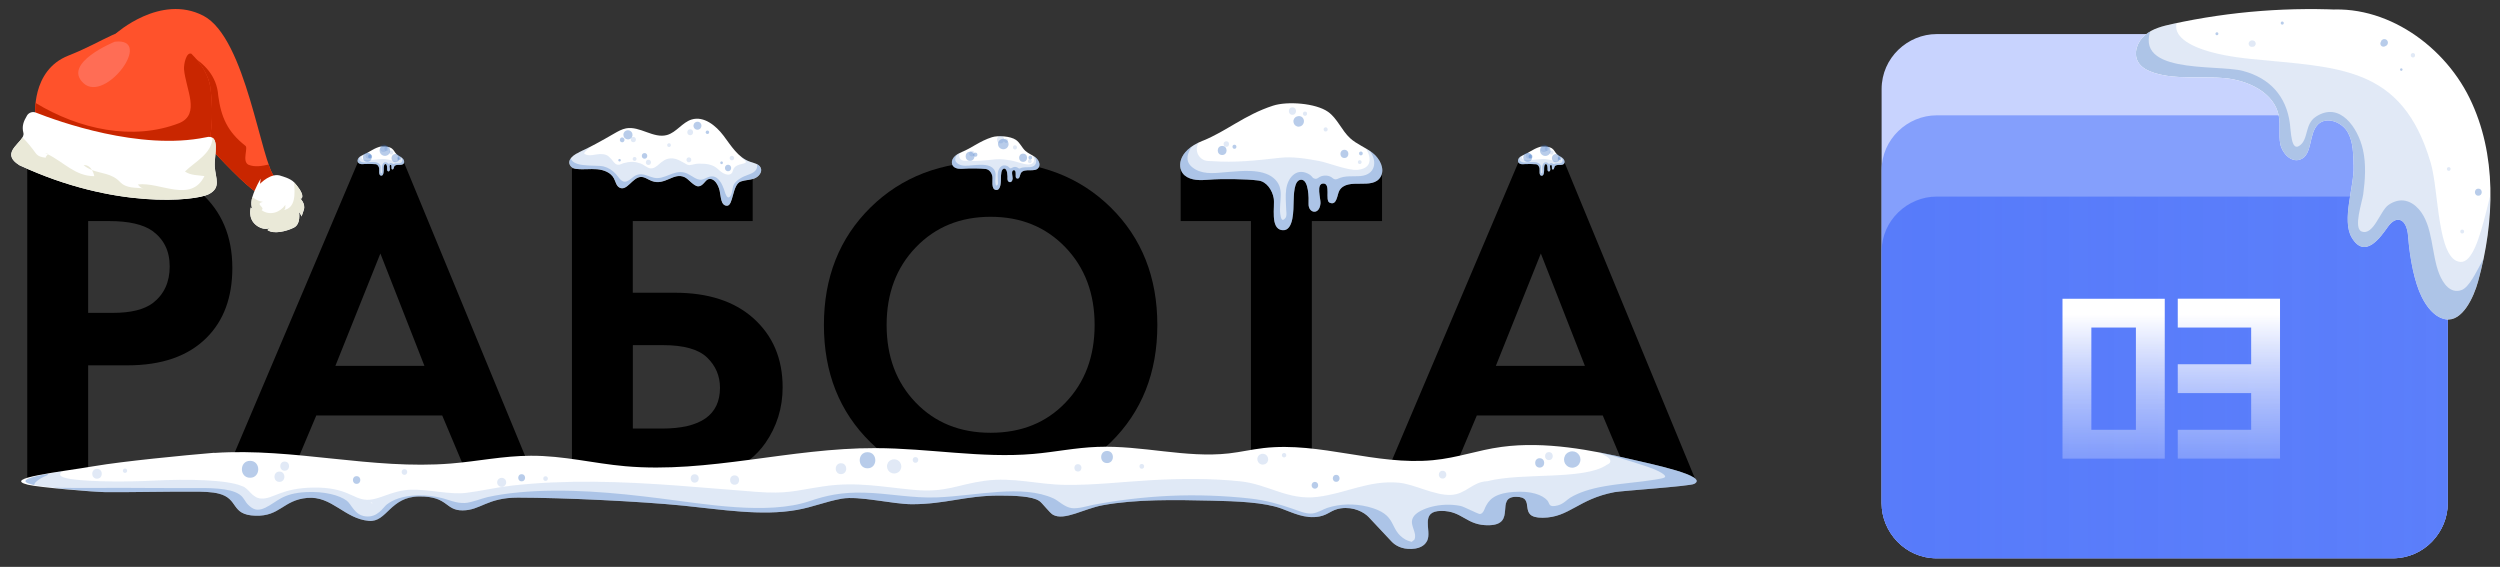 <?xml version="1.0" encoding="UTF-8"?>
<svg id="_Слой_1" data-name="Слой 1" xmlns="http://www.w3.org/2000/svg" xmlns:xlink="http://www.w3.org/1999/xlink" viewBox="0 0 344 78">
  <rect x="0" y="0" width="344" height="78" fill="#333333" stroke="none"/>
  <defs>
    <style>
      .cls-1 {
        fill: none;
      }

      .cls-2 {
        clip-path: url(#clippath);
      }

      .cls-3 {
        fill: #eae9d8;
      }

      .cls-4 {
        fill: #ff522b;
      }

      .cls-5 {
        fill: #fff;
      }

      .cls-6 {
        fill: #ff6d55;
      }

      .cls-7 {
        fill: #c92600;
      }

      .cls-8, .cls-9, .cls-10 {
        fill: #336ec2;
      }

      .cls-11 {
        clip-path: url(#clippath-1);
      }

      .cls-12 {
        clip-path: url(#clippath-4);
      }

      .cls-13 {
        clip-path: url(#clippath-3);
      }

      .cls-14 {
        clip-path: url(#clippath-2);
      }

      .cls-15 {
        clip-path: url(#clippath-6);
      }

      .cls-16 {
        clip-path: url(#clippath-5);
      }

      .cls-9, .cls-17 {
        opacity: .15;
      }

      .cls-18 {
        fill: url(#_Безымянный_градиент_5-2);
      }

      .cls-19, .cls-10 {
        opacity: .3;
      }

      .cls-20 {
        opacity: .35;
      }

      .cls-21, .cls-22, .cls-23 {
        isolation: isolate;
      }

      .cls-22 {
        fill: #c8d3fe;
      }

      .cls-23 {
        fill: #849ffc;
      }

      .cls-24 {
        fill: url(#_Безымянный_градиент_3);
      }

      .cls-25 {
        fill: url(#_Безымянный_градиент_5);
      }
    </style>
    <clipPath id="clippath">
      <path class="cls-1" d="m29.5,62.3c-4.21.35-12.6,1.17-16.52,1.84-4.74.81-12.16,1.66-8.49,2.56,1.41.35,8.35,1,10.07,1.02,3.22.03,8.99-.1,12.21-.07,1.16,0,2.4.03,3.34.27,2.83.72,1.57,2.93,5.04,3.04,3.41.11,3.8-2.15,7.14-2.45,3.38-.3,5.13,2.87,8.48,3.16,2.48.22,2.9-3.33,6.93-3.36,4.03-.03,3.52,1.94,5.98,1.92s3.37-1.76,7.58-1.76c6.28.01,16.78.51,22.81,1.11,5.16.52,10.76,1.46,15.62.58,2.23-.4,3.9-1.14,6.13-1.54,2.38-.43,7.02.76,9.66.76,4.63,0,7.38-1.19,12.01-1.19,2.09,0,4.58.08,5.54.75.4.27,1.41,1.63,1.87,1.89,1.55.87,4.25-.83,6.84-1.31,4.58-.84,9.94-.75,15.02-.63,3.42.08,7.16.21,9.56,1.08,1.54.56,3.26,1.47,5.23,1.1,1.28-.24,1.61-.92,2.94-1.12,1.79-.26,3.23.54,3.85,1.2,1.05,1.12,2.1,2.24,3.15,3.36.46.49,1.35,1.09,2.8,1.02,1.35-.07,1.88-.67,2.11-1.16.64-1.36-1.08-4.05,1.91-4.07s3.44,2.05,6.61,1.97c3.83-.1.76-3.89,3.69-3.91s.02,2.91,3.68,2.88c3.66-.03,4.87-2.57,9.86-3.52.99-.19,10.34-.81,10.98-1.14,2.06-1.08-5.77-2.7-8.76-3.4-5.31-1.24-11.71-2.5-17.72-1.69-3.36.45-6,1.5-9.46,1.83-7.9.74-15.5-2.55-23.3-1.67-1.66.19-3.14.55-4.8.74-5.93.66-11.92-1.13-18.07-.9-3.06.11-5.83.71-8.83.97-7.18.62-14.38-.79-21.73-.8-11.8-.03-22.99,3.5-34.41,2.49-4.44-.39-8.43-1.46-13.01-1.44-3.8.01-7.28.77-11,1.07-10.84.88-21.6-2.18-32.52-1.46Z"/>
    </clipPath>
    <linearGradient id="_Безымянный_градиент_3" data-name="Безымянный градиент 3" x1="258.58" y1="920.14" x2="336.95" y2="920.14" gradientTransform="translate(0 -868.21)" gradientUnits="userSpaceOnUse">
      <stop offset="0" stop-color="#577bfa"/>
      <stop offset="1" stop-color="#577bfa" stop-opacity=".9"/>
    </linearGradient>
    <linearGradient id="_Безымянный_градиент_5" data-name="Безымянный градиент 5" x1="290.83" y1="931.41" x2="290.83" y2="909.29" gradientTransform="translate(0 -868.21)" gradientUnits="userSpaceOnUse">
      <stop offset="0" stop-color="#cad5fd" stop-opacity=".35"/>
      <stop offset=".9" stop-color="#fff"/>
    </linearGradient>
    <linearGradient id="_Безымянный_градиент_5-2" data-name="Безымянный градиент 5" x1="306.69" x2="306.69" xlink:href="#_Безымянный_градиент_5"/>
    <clipPath id="clippath-1">
      <path class="cls-1" d="m323.44,1.42c-8.21-.51-16.49.12-24.53,1.88-1.34.29-2.73.64-3.77,1.53-1.04.89-1.62,2.48-.95,3.67.45.81,1.35,1.25,2.23,1.53,3.1.98,6.46.41,9.7.72s6.84,2.01,7.44,5.21c.24,1.28-.05,2.62.21,3.89.27,1.27,1.49,2.54,2.72,2.11,1.79-.63,1.12-3.59,2.51-4.88,1.17-1.08,3.23-.29,4.03,1.09s.76,3.07.82,4.67c.11,2.79-1.68,7.43-.26,9.84,1.85,3.14,4.06-.18,4.99-1.48,1.2-1.68,2.59-1.11,2.77,1.29.25,3.22.89,6.35,1.85,8.31.68,1.4,1.79,2.88,3.33,3.14,2.27.38,3.85-3.01,4.46-5.23,2.28-8.3,2.61-17.5-1.18-25.22-3.79-7.73-12.41-13.42-20.89-11.96"/>
    </clipPath>
    <clipPath id="clippath-2">
      <path class="cls-1" d="m79.71,20.95c-1.28.56-1.74,1.4-1.08,2.02.2.19.48.25.75.28.91.11,1.84-.04,2.76.04.92.07,1.9.44,2.33,1.25.24.45.32,1.03.76,1.27,1.02.56,1.78-1.38,2.93-1.46.55-.03,1.01.37,1.53.56,1.83.68,3.01-1.27,4.55-.51.53.26,1.24,1.24,1.84,1.24.65,0,.96-.85,1.38-.98.8-.24,1.37.76,1.56,1.57.19.81.14,2.08,1.02,2.08s.71-2.9,1.88-3.33c.6-.22,1.27-.19,1.87-.42.6-.22,1.14-.88.89-1.46-.23-.54-.91-.65-1.46-.84-1.65-.56-2.62-2.21-3.67-3.6s-2.7-2.72-4.37-2.22c-1.29.39-2.11,1.78-3.41,2.14-1.86.51-3.73-1.27-5.62-.92-.58.11-1.11.41-1.63.71-1.68.98-3.54,2-4.82,2.56Z"/>
    </clipPath>
    <clipPath id="clippath-3">
      <path class="cls-1" d="m165.48,19.37c-3.59,1.45-3.51,3.9-2.46,4.77.88.73,2.16.68,3.31.59,1.78-.15,5.15-.11,6.83.11,1.12.14,1.9,1.31,2.1,2.42.2,1.11-.53,4.2,1.16,4.41,1.67.21,1.54-3.04,1.58-3.89s0-3.05,1.05-3.05,1.04,2.61,1.01,3.3c-.06,1.32,1.52,1.64,1.64-.08.04-.62-.65-2.7.4-2.7s.2,2.3.83,2.62c1.06.53,1.06-1.17,1.38-1.67,1.16-1.87,4.56.03,5.66-1.87.63-1.08-.1-2.49-1.08-3.27-.98-.78-2.21-1.21-3.13-2.06-1.16-1.07-1.74-2.71-3.03-3.62-1.7-1.19-5.59-1.48-7.56-.84-3.89,1.26-6.41,3.52-9.67,4.83Z"/>
    </clipPath>
    <clipPath id="clippath-4">
      <path class="cls-1" d="m49.92,21.34c-.83.33-.81.9-.57,1.1.2.17.5.16.76.13.41-.03,1.19-.02,1.58.02.26.03.44.3.48.56.05.26-.12.97.27,1.02.38.05.36-.7.36-.9s0-.7.24-.7.24.6.23.76c-.01.3.35.38.38-.02.01-.14-.15-.62.09-.62s.05.53.19.6c.24.12.25-.27.32-.39.27-.43,1.05,0,1.31-.43.14-.25-.02-.57-.25-.75-.23-.18-.51-.28-.72-.48-.27-.25-.4-.63-.7-.83-.39-.27-1.29-.34-1.74-.19-.9.29-1.48.81-2.23,1.11Z"/>
    </clipPath>
    <clipPath id="clippath-5">
      <path class="cls-1" d="m209.59,21.35c-.83.33-.81.9-.57,1.1.2.17.5.16.76.13.41-.03,1.19-.02,1.58.02.26.03.44.3.48.56.05.26-.12.97.27,1.02.38.05.36-.7.36-.9s0-.7.24-.7.24.6.23.76c-.01.3.35.38.38-.02.01-.14-.15-.62.09-.62s.05.53.19.6c.24.12.25-.27.32-.39.27-.43,1.05,0,1.31-.43.14-.25-.02-.57-.25-.75-.23-.18-.51-.28-.72-.48-.27-.25-.4-.63-.7-.83-.39-.27-1.29-.34-1.74-.19-.9.29-1.48.81-2.23,1.11Z"/>
    </clipPath>
    <clipPath id="clippath-6">
      <path class="cls-1" d="m132.32,20.94c-1.56.61-1.52,1.65-1.07,2.02.38.31.94.29,1.43.25.77-.06,2.23-.04,2.96.04.49.06.83.55.91,1.02.09.47-.23,1.78.5,1.87.72.09.67-1.29.68-1.65s0-1.29.46-1.29.45,1.11.44,1.4c-.03.56.66.69.71-.03.02-.26-.28-1.15.17-1.15s.09.97.36,1.11c.46.23.46-.49.6-.71.5-.79,1.98.01,2.46-.79.27-.46-.04-1.06-.47-1.39-.43-.33-.96-.51-1.36-.87-.5-.45-.75-1.15-1.32-1.53-.74-.5-2.43-.63-3.28-.36-1.69.53-2.78,1.49-4.19,2.05Z"/>
    </clipPath>
  </defs>
  <g class="cls-21">
    <g class="cls-21">
      <path d="m3.75,23.2h12.5c2.66,0,4.84.23,6.54.68,1.7.45,3.3,1.32,4.8,2.61,2.92,2.58,4.38,6.04,4.38,10.38,0,4.04-1.18,7.24-3.54,9.6-2.54,2.54-6.17,3.8-10.89,3.8h-5.41v15.92H3.75V23.2Zm8.38,7.22v12.63h3.42c2.45,0,4.27-.45,5.48-1.35,1.55-1.2,2.32-2.88,2.32-5.03s-.8-3.74-2.38-4.9c-1.29-.9-3.27-1.35-5.93-1.35h-2.9Z"/>
    </g>
    <g class="cls-21">
      <path d="m64.65,66.19l-3.8-9.02h-17.33l-3.8,9.02h-9.09l18.62-43.88h6.32l18.11,43.88h-9.02Zm-18.49-15.85h12.24l-6.06-15.46-6.19,15.46Z"/>
      <path d="m78.7,66.19V23.2h24.87v7.22h-16.5v9.86h5.8c4.55,0,8.14,1.16,10.76,3.48,2.71,2.41,4.06,5.58,4.06,9.54,0,2.83-.8,5.39-2.38,7.67-2.45,3.48-6.57,5.22-12.37,5.22h-14.24Zm8.38-18.69v11.47h4c5.33,0,7.99-1.87,7.99-5.61,0-1.63-.59-3.02-1.77-4.16-1.18-1.14-3.21-1.71-6.09-1.71h-4.12Z"/>
      <path d="m119.78,28.55c4.27-4.21,9.78-6.32,16.53-6.32s12.25,2.11,16.53,6.32c4.27,4.21,6.41,9.6,6.41,16.17s-2.14,11.95-6.41,16.14c-4.27,4.19-9.78,6.28-16.53,6.28s-12.25-2.09-16.53-6.28c-4.27-4.19-6.41-9.57-6.41-16.14s2.14-11.96,6.41-16.17Zm6.22,26.84c2.66,2.77,6.1,4.16,10.31,4.16s7.65-1.38,10.31-4.16c2.66-2.77,4-6.33,4-10.67s-1.34-7.9-4.03-10.7c-2.69-2.79-6.11-4.19-10.28-4.19s-7.59,1.4-10.28,4.19c-2.69,2.79-4.03,6.36-4.03,10.7s1.33,7.89,4,10.67Z"/>
    </g>
    <g class="cls-21">
      <path d="m190.18,30.42h-9.67v35.76h-8.38V30.42h-9.67v-7.22h27.71v7.22Z"/>
    </g>
    <g class="cls-21">
      <path d="m224.34,66.19l-3.8-9.02h-17.33l-3.8,9.02h-9.09l18.62-43.88h6.32l18.11,43.88h-9.02Zm-18.5-15.85h12.24l-6.06-15.46-6.19,15.46Z"/>
    </g>
  </g>
  <g>
    <path class="cls-5" d="m29.5,62.3c-4.21.35-12.6,1.17-16.52,1.84-4.74.81-12.81,1.66-9.14,2.56,1.41.35,8.99,1,10.71,1.02,3.22.03,8.99-.1,12.21-.07,1.16,0,2.4.03,3.34.27,2.83.72,1.57,2.93,5.04,3.04,3.41.11,3.8-2.15,7.14-2.45,3.38-.3,5.13,2.87,8.48,3.16,2.48.22,2.9-3.33,6.93-3.36,4.03-.03,3.52,1.94,5.98,1.92s3.37-1.76,7.58-1.76c6.28.01,16.78.51,22.81,1.11,5.16.52,10.76,1.46,15.62.58,2.23-.4,3.9-1.14,6.13-1.54,2.38-.43,7.02.76,9.66.76,4.63,0,7.38-1.19,12.01-1.19,2.09,0,4.58.08,5.54.75.4.27,1.41,1.63,1.87,1.89,1.55.87,4.25-.83,6.84-1.31,4.58-.84,9.94-.75,15.02-.63,3.42.08,7.16.21,9.56,1.08,1.54.56,3.26,1.47,5.23,1.1,1.28-.24,1.61-.92,2.94-1.12,1.79-.26,3.23.54,3.85,1.2,1.05,1.12,2.1,2.24,3.15,3.36.46.49,1.35,1.09,2.8,1.02,1.35-.07,1.88-.67,2.11-1.16.64-1.36-1.08-4.05,1.91-4.07s3.44,2.05,6.61,1.97c3.83-.1.76-3.89,3.69-3.91s.02,2.91,3.68,2.88c3.66-.03,4.87-2.57,9.86-3.52.99-.19,10.34-.81,10.98-1.14,2.06-1.08-5.77-2.7-8.76-3.4-5.31-1.24-11.71-2.5-17.72-1.69-3.36.45-6,1.5-9.46,1.83-7.9.74-15.5-2.55-23.3-1.67-1.66.19-3.14.55-4.8.74-5.93.66-11.92-1.13-18.07-.9-3.06.11-5.83.71-8.83.97-7.18.62-14.38-.79-21.73-.8-11.8-.03-22.99,3.5-34.41,2.49-4.44-.39-8.43-1.46-13.01-1.44-3.8.01-7.28.77-11,1.07-10.84.88-21.6-2.18-32.52-1.46Z"/>
    <g class="cls-2">
      <path class="cls-10" d="m5.31,64.86c-3.71.55-6.34,2.84-1.5,3.47,2.05.27,4.52.24,6.68.27,3.24.04,6.48.01,9.73.02,1.38,0,2.76.02,4.15.03,1.16.01,3.92-.18,4.72.12.67.25.75.91,1.09,1.24.45.43,1.04.87,1.97,1.2,1.84.65,4.49.68,6.46.06.92-.29,1.6-.68,2.2-1.06.58-.37,1.57-1.36,2.85-.77,1.18.54,1.23,1.48,2.22,2.1,1.15.71,3.04,1.19,5.41,1.06,2.47-.13,3.92-.83,4.82-1.61.36-.31.56-.82,1.17-1.07.88-.37,1.51.04,2.5.32,2.22.61,4.55.74,7.01.16,1.56-.37,2.78-.79,4.59-1.02,1.76-.22,3.6-.29,5.44-.29,7.91.03,14.81,1.52,22.33,2.14,3.59.29,7.5.38,11.05-.1,3.09-.42,5.01-1.85,8.43-1.74,3.52.1,6.71.76,10.33.66,3.35-.1,6.96-.97,10.29-.81,2.92.13,3.39,1.63,5.74,2.16,2.79.63,5.3,0,7.89-.47,3.76-.69,8.06-1.02,12.23-.94,2,.04,4.49.14,6.29.47,1.2.21,2.15.64,3.12.96,1.9.63,4.14,1.33,6.95,1.07,1.14-.11,2.11-.35,2.97-.64.39-.13.83-.28,1.14-.44.07-.03.53-.17.53-.2,0-.06-.84-.06-.91.02.02-.02,1.32.94,1.41,1.06.34.48.53.98.84,1.46.6.93,1.65,1.77,3.74,2.38,2,.58,5.07,1,6.88.05,1.1-.58,1.88-1.49,1.87-2.18,0-.67-.51-1.34-.35-2.01.02-.09.29-.41.24-.48.05-.05.09-.1.14-.15-.65,0-1.29-.01-1.94-.02-.09.11,1.29.62,1.51.71,2.24.85,5.44.99,7.86.08.96-.36,1.54-.79,1.91-1.26.16-.2,1.08-1.29.81-1.44-.18-.1-2.54-.03-2.51-.05-.08.05.19.26.24.34.14.2.26.4.46.6.57.57,1.58.91,3.11,1.16,6.79,1.12,7.64-2.19,12.34-2.92,4.03-.63,10.01-.78,10.87-2.71.77-1.72-4.83-3.35-7.99-4.3-2.59-.78-5.27-1.4-8.44-1.84-2.72-.37-4.53,1.25-1.97,1.72,2.8.51,5.4,1.17,7.73,1.92,1.58.51,4.34,1.27,5.06,2.02.34.36-.11.43-1.3.63-2.23.37-4.67.51-6.88.9-2.07.36-3.59.87-4.77,1.58-.47.29-.94.86-1.7,1.06-1.34.35-1.09-.25-1.45-.67-.66-.77-2.26-1.36-4.65-1.18-2.86.21-3.46,1.25-3.9,2.13-.07.15-.27.87-.72.91-.27.02-2.18-1.02-2.71-1.12-2.78-.54-5.47.38-6.29,1.3-1,1.13.39,2.18,0,3.29-.05.15-.89.64-.81.86-.06.04-.11.09-.17.13,1.9-.12,2.3-.26,1.21-.41-.44-.2-1.08-.3-1.48-.53-2.42-1.41-.91-3.45-5.17-4.52-1.89-.47-3.85-.41-5.58.15-.59.19-1.3.67-2.04.77-.9.12-2.07-.42-2.73-.64-1.85-.62-3.46-1.14-5.92-1.42-3.51-.39-7.36-.53-11.04-.36-3.63.17-7.22.61-10.47,1.23-.83.16-2.12.59-3.02.45-.98-.15-1.78-1.01-2.45-1.32-4.37-1.99-10.53-.37-16.01-.15-3.41.14-6.67-.56-10.03-.65-3.2-.08-5.26.39-7.56,1.17-5.74,1.94-14.37.4-20.55-.38-6.09-.77-12.95-1.44-19.45-.83-1.47.14-2.94.35-4.24.64-.85.19-2.27.78-3.17.82-1.22.06-2.26-.46-3.17-.68-1.02-.25-2.13-.41-3.38-.37-2.08.07-3.36.61-4.2,1.26-.49.38-1.26,1.85-2.95,1.63-1.49-.19-1.91-1.67-2.55-2.15-1.02-.77-3.12-1.31-5.58-1.19-3.38.18-3.92,1.33-5.67,2.17-1.16.55-1.74.12-2.29-.39-.5-.47-.57-1-1.22-1.45-1.37-.94-4.2-.9-6.78-.88-3.12.02-6.24-.03-9.36-.03-3.06,0-6.13.04-9.18-.02-.55-.01-2.24.03-2.67-.13-.88-.32.74-1.29,1.35-1.5.7-.24-.03-.74-.98-.6h0Z"/>
      <path class="cls-9" d="m236.54,63.7c-1.46-1.42-4.29-2.5-7.51-3.41-.73-.25-1.57-.48-2.5-.66-.13-.03-.25-.06-.38-.09,0,0-.02.01-.02.02-6.17-1.13-13.05.69-7.33,2.11.22.06-.84-.13-.55-.06.05.05,3.3,1.03,3.33,1.78,0,.27-.03.33-.5.58-3.17,2.14-11.6,1.01-16.41,2.24-2.13.09-2.93,1.81-5.05,1.89-2.22.09-5.04-1.49-7.14-1.68-4.16-.37-7.16,1.44-11.17,1.95-4.06.52-6.78-1.73-10.63-2.14-4.02-.42-8.13-.39-12.26-.16-3.89.22-7.85.7-11.81.65-3.95-.05-7.18-1.1-11.14-.56-3.75.51-5.26,1.65-9.7,1.25-4.3-.39-7.89-1.17-12.46-.49-3.97.59-4.93,1.09-9.35.75-3.61-.28-7.2-.59-10.82-.86-7.43-.55-15.29-.84-22.72.01-2.17.25-4.09.72-6.2.99-2.36.31-5.24-.53-7.81-.42-2.57.11-4.22,1.44-5.95,1.38-1.92-.07-2.67-1.72-7.24-1.68s-5.66,1.63-7.31,1.51c-1.25-.09-1.7-1.45-2.58-1.7-2.02-.91-7.7-1-12.09-.77-3.1.16-8.57.22-11.47-.21-3.83-.57,1.33-1.72-2.03-2.32-3.1-.56-5.68,1.27-5.75,2.12-.23,2.9,9.18,2.94,14.85,2.86,3.56-.05,7.71-.08,10.6.77,3.21.94,4.83,2.34,9.87,1.79,1.27-.14,3.95-.57,4.78-.97.1-.05.22-.07.31-.08.33.11.63.3.86.41,3.76,1.76,10.63,2.54,14.16.06.2.03.4.05.48.06,3.48.45,5.83.66,9.47.18,3.31-.44,6.16-.96,9.73-1.04,7-.16,14.02.58,20.69,1.21,3.34.31,6.96.67,10.47.59,3.14-.07,5.09-.73,7.95-1.01,2.97-.3,5.49.42,8.34.66,3.67.31,6.9.01,10.31-.58.46-.08.95-.16,1.42-.24,3.01,1.95,8.72,3.04,14.81,2.06,2.39-.38,4.09-1.21,6.49-1.55,3.19-.45,6.22.24,9.08.66,1.21.18,2.4.33,3.59.46,1.73,1.99,10.52,2.08,15.09,1.87.4-.02.82-.04,1.24-.06.66.6,1.25,1.2,2.5,1.69,4.54,1.78,12.7.95,13.66-1.36,4.67-.8,12.61-1.72,13.59-3.85,10.53.5,25-1.95,20.21-6.6Zm-187.08,5.54s-.05.03-.04.03c0-.01,0-.02.04-.03Zm1.52-.09c.37-.02.34.26,0,0h0Zm5.83,1.35s.1,0,.24.01c-.14.04-.24.05-.24-.01Z"/>
      <g>
        <g class="cls-17">
          <path class="cls-8" d="m38.45,66.31c.91,0,.91-1.42,0-1.42s-.91,1.42,0,1.42h0Z"/>
          <path class="cls-8" d="m39.17,64.77c.81,0,.81-1.26,0-1.26s-.81,1.26,0,1.26h0Z"/>
          <path class="cls-8" d="m69.03,66.99c.09,0,.17-.01.24-.05.08-.03.14-.07.2-.13.06-.06.1-.12.13-.2.04-.07.06-.15.05-.24l-.02-.17c-.03-.11-.08-.2-.16-.27l-.13-.1c-.1-.06-.2-.08-.31-.08-.09,0-.17.01-.24.05-.08.03-.14.07-.2.13-.06.06-.1.12-.13.2-.04.07-.06.15-.05.24l.02.17c.03.11.08.2.16.27l.13.1c.1.06.2.08.31.08h0Z"/>
          <path class="cls-8" d="m75.07,66.18c.42,0,.42-.65,0-.65s-.42.65,0,.65h0Z"/>
          <path class="cls-8" d="m115.72,65.24c.96,0,.96-1.5,0-1.5s-.96,1.5,0,1.5h0Z"/>
          <path class="cls-8" d="m125.97,63.68c.51,0,.51-.79,0-.79s-.51.79,0,.79h0Z"/>
          <path class="cls-8" d="m176.69,62.94c.4,0,.4-.61,0-.61s-.4.61,0,.61h0Z"/>
          <path class="cls-8" d="m173.76,63.93c.1,0,.2-.02.29-.06.09-.03.17-.08.24-.15.07-.07.12-.15.15-.24.05-.09.07-.19.06-.29l-.03-.2c-.04-.13-.1-.24-.19-.33l-.15-.12c-.12-.07-.24-.1-.38-.1-.1,0-.2.02-.29.06-.09.03-.17.08-.24.15-.07.07-.12.15-.15.24-.05.09-.07.19-.06.29l.03.2c.04.13.1.24.19.33l.15.12c.12.07.24.1.38.1h0Z"/>
          <path class="cls-8" d="m213.13,63.31c.71,0,.71-1.1,0-1.1s-.71,1.1,0,1.1h0Z"/>
          <path class="cls-8" d="m17.2,65.07c.39,0,.39-.6,0-.6s-.39.6,0,.6h0Z"/>
          <path class="cls-8" d="m13.35,65.87c.87,0,.87-1.36,0-1.36s-.87,1.36,0,1.36h0Z"/>
          <path class="cls-8" d="m101.08,66.7c.83,0,.83-1.29,0-1.29s-.83,1.29,0,1.29h0Z"/>
          <path class="cls-8" d="m95.59,66.41c.74,0,.74-1.15,0-1.15s-.74,1.15,0,1.15h0Z"/>
          <path class="cls-8" d="m55.65,65.34c.51,0,.51-.79,0-.79s-.51.79,0,.79h0Z"/>
          <path class="cls-8" d="m148.32,64.88c.65,0,.65-1.01,0-1.01s-.65,1.01,0,1.01h0Z"/>
          <path class="cls-8" d="m157.11,64.5c.43,0,.43-.66,0-.66s-.43.66,0,.66h0Z"/>
          <path class="cls-8" d="m198.5,65.85c.69,0,.69-1.07,0-1.07s-.69,1.07,0,1.07h0Z"/>
          <path class="cls-8" d="m123.04,65.15c.14,0,.26-.02.38-.08.12-.04.23-.11.32-.2.1-.09.16-.19.2-.32.06-.12.09-.24.08-.38l-.04-.26c-.05-.17-.13-.31-.25-.43l-.2-.15c-.15-.09-.32-.13-.5-.13-.14,0-.26.02-.38.08-.12.04-.23.11-.32.2-.1.09-.16.19-.2.32-.06.12-.09.24-.08.38l.04.26c.05.17.13.31.25.43l.2.15c.15.09.32.13.5.13h0Z"/>
        </g>
        <g class="cls-20">
          <path class="cls-8" d="m34.41,65.74c1.5,0,1.5-2.33,0-2.33s-1.5,2.33,0,2.33h0Z"/>
          <path class="cls-8" d="m71.78,66.23c.63,0,.63-.98,0-.98s-.63.98,0,.98h0Z"/>
          <path class="cls-8" d="m119.37,64.44c1.43,0,1.43-2.22,0-2.22s-1.43,2.22,0,2.22h0Z"/>
          <path class="cls-8" d="m216.34,64.36c.16,0,.3-.03.44-.1.14-.05.26-.12.36-.23.11-.1.19-.22.23-.36.07-.13.1-.28.1-.44l-.04-.3c-.05-.19-.15-.36-.29-.5l-.23-.18c-.18-.1-.37-.15-.57-.15-.16,0-.3.03-.44.1-.14.05-.26.12-.36.23-.11.1-.19.22-.23.36-.07.13-.1.28-.1.44l.04.3c.05.19.15.36.29.5l.23.18c.18.1.37.15.57.15h0Z"/>
          <path class="cls-8" d="m211.86,64.34c.83,0,.83-1.29,0-1.29s-.83,1.29,0,1.29h0Z"/>
          <path class="cls-8" d="m49.07,66.58c.68,0,.68-1.06,0-1.06s-.68,1.06,0,1.06h0Z"/>
          <path class="cls-8" d="m152.33,63.72c1.07,0,1.08-1.67,0-1.67s-1.08,1.67,0,1.67h0Z"/>
          <path class="cls-8" d="m180.93,67.24c.6,0,.6-.93,0-.93s-.6.93,0,.93h0Z"/>
          <path class="cls-8" d="m183.86,66.3c.62,0,.62-.96,0-.96s-.62.96,0,.96h0Z"/>
        </g>
      </g>
    </g>
  </g>
  <path class="cls-22" d="m329.24,76.82h-62.76c-4.33,0-7.57-3.61-7.57-7.57V12.26c0-4.33,3.61-7.57,7.57-7.57h62.76c4.33,0,7.57,3.61,7.57,7.57v56.99c0,3.97-3.25,7.57-7.57,7.57Z"/>
  <path class="cls-23" d="m329.24,76.82h-62.76c-4.33,0-7.57-3.61-7.57-7.57V23.44c0-4.33,3.61-7.57,7.57-7.57h62.76c4.33,0,7.57,3.61,7.57,7.57v45.81c0,3.97-3.25,7.57-7.57,7.57Z"/>
  <path class="cls-24" d="m329.24,76.82h-62.76c-4.33,0-7.57-3.61-7.57-7.57v-34.63c0-4.33,3.61-7.57,7.57-7.57h62.76c4.33,0,7.57,3.61,7.57,7.57v34.63c0,3.97-3.25,7.57-7.57,7.57Z"/>
  <g>
    <path class="cls-25" d="m283.8,63.11v-22h14.07v22h-14.07Zm10.1-3.97v-14.07h-6.13v14.07h6.13Z"/>
    <path class="cls-18" d="m299.66,63.11v-3.97h10.1v-5.05h-10.1v-3.97h10.1v-5.05h-10.1v-3.97h14.07v22h-14.07Z"/>
  </g>
  <g>
    <g>
      <path class="cls-4" d="m15.94,4.62s6.15-5.52,12.05-2.45,7.9,20.23,9.86,22.28c.43.88-.7,2.32-2.31,2.08s-12.24-12.35-12.24-12.35l-7.35-9.55Z"/>
      <path class="cls-7" d="m36.96,22.64c-.94.21-1.86.39-2.77.03-.95-.49.03-2.38-.45-2.63-2.43-1.91-3.32-3.92-3.71-6.88-.37-5.34-6.88-7.37-11.78-7.62-.54-.05-1.07-.04-1.59.01l6.62,8.61s10.63,12.1,12.24,12.35,2.74-1.2,2.31-2.08c-.29-.3-.58-.94-.88-1.8Z"/>
      <path class="cls-5" d="m38.72,24.22s1.22.31,1.74.86c.52.55,1.16,1.42,1.14,1.92-.02.49-.32.28-.32.28,0,0,.82.73.52,1.62l-.3.89s-.16-.41-.35-.61c0,0,.3,1.65-.72,2.15-1.02.5-2.79.95-3.63.32l.37-.27s-.95.46-2.02-.48-.63-2.36-.63-2.36l.24.26s-.36-.57-.03-1.71c.35-1.2,1.14-2.5,1.14-2.5l-.09.7s1.55-1.65,2.95-1.07Z"/>
      <path class="cls-3" d="m36,28.92c1.19.85,2.6.25,3.27-.73-.06.23.12.61-.28.73,1.73-.29,1.59-2.24,1.48-3.82.52.55,1.14,1.41,1.12,1.89-.02.49-.32.28-.32.28,0,0,.82.73.52,1.62l-.3.89s-.16-.41-.35-.61c0,0,.3,1.65-.72,2.15-1.02.5-2.79.95-3.63.32l.37-.27s-.95.46-2.02-.48c-1.07-.94-.63-2.36-.63-2.36l.24.26s-.35-.56-.03-1.69c.41.35.91.6,1.46.68-1.19.28.35.74-.17,1.12Z"/>
    </g>
    <path class="cls-4" d="m4.86,15.99s-.65-6.29,4.55-8.34c5.2-2.05,7.18-4.18,10.68-3.64s8.34,4.14,8.86,8.1c.52,3.97.07,7.67-.71,9.02-.78,1.35-22.06.48-23.38-5.14Z"/>
    <path class="cls-7" d="m26.31,7.39c-.65-.24-1.03,1.35-.99,2.14.25,2.77,2.29,6.15-.63,7.4-6.42,2.5-13.82.86-19.79-2.76-.11,1.06-.03,1.81-.03,1.81,1.32,5.62,22.61,6.49,23.38,5.14s1.23-5.05.71-9.02c-.23-1.71-1.26-3.36-2.64-4.72Z"/>
    <path class="cls-5" d="m3.7,15.92c.25-.43.77-.61,1.23-.43,3.03,1.2,14.31,5.27,23.37,3.41,2.13-.57,1.15,2.46,1.25,4.04.1,1.58.95,2.92-.89,3.81-1.84.89-12.84,2.11-25.98-4.01-2.96-1.84.86-3.21.54-4.45-.24-.95.03-1.6.48-2.36Z"/>
    <path class="cls-3" d="m6.2,21.05c.12.05.24.11.36.16,0-.07-.1-.12-.36-.16Z"/>
    <path class="cls-3" d="m11.5,22.72c.36.31.75.52,1.16.67-.25-.4-.64-.72-1.16-.67Z"/>
    <path class="cls-3" d="m29.55,22.95c-.08-1.26.53-3.43-.3-3.98-.14,2.21-2.4,3.26-3.8,4.63.77.55,1.84.5,2.68.63-1.86,3.77-6.1.77-9.15,1.15.18.24.35.48.77.55-1.04-.16-2.36.06-3.27-.93-1.12-1.15-2.55-1.11-3.83-1.6.17.27.28.58.32.84-2.63,0-4.2-1.95-6.41-3.02.01.14-.37.33-.25.49-.63-.1-1.04-.16-1.4-.64-.58-.79-1.16-1.53-1.82-2.17-.61,1.08-2.89,2.3-.41,3.84,13.14,6.12,24.14,4.9,25.98,4.01,1.84-.89.99-2.23.89-3.81Z"/>
    <path class="cls-6" d="m15.79,5.74s-7.31,2.96-4.29,5.72c3.02,2.76,9.77-6.35,4.29-5.72Z"/>
  </g>
  <g>
    <path class="cls-5" d="m323.44,1.42c-8.21-.51-16.49.12-24.53,1.88-1.34.29-2.73.64-3.77,1.53-1.04.89-1.62,2.48-.95,3.67.45.81,1.35,1.25,2.23,1.53,3.1.98,6.46.41,9.7.72s6.84,2.01,7.44,5.21c.24,1.28-.05,2.62.21,3.89.27,1.27,1.49,2.54,2.72,2.11,1.79-.63,1.12-3.59,2.51-4.88,1.17-1.08,3.23-.29,4.03,1.09s.76,3.07.82,4.67c.11,2.79-1.68,7.43-.26,9.84,1.85,3.14,4.06-.18,4.99-1.48,1.2-1.68,2.59-1.11,2.77,1.29.25,3.22.89,6.35,1.85,8.31.68,1.4,1.79,2.88,3.33,3.14,2.27.38,3.85-3.01,4.46-5.23,2.28-8.3,2.61-17.5-1.18-25.22-3.79-7.73-12.41-13.42-20.89-11.96"/>
    <g class="cls-11">
      <g class="cls-19">
        <path class="cls-8" d="m295.93,2.28c-3.3.37-3.93,4.55-2.58,7.09,3.04,5.7,10.27,2.65,14.89,4.91,4.43,2.17.79,8.7,5.49,10.84,1.68.76,3.63.53,5.07-.59.77-.59,2.25-4.3,2.77-4.38-.78-.21-1.56-.41-2.34-.62,4.67,4.25-3.14,12.49,2.2,16.55,1.98,1.5,4.43,1.04,6.39-.27.88-.59,2.23-1.58,2.59-2.6-.27-.25-.55-.49-.82-.74.11.39.19.79.26,1.2.02.74.26,1.62.37,2.34.71,4.46,3.47,10.18,8.95,8.98,6.31-1.38,9.26-10.69,9.18-16.19-.03-2.09-2.69-2.18-3.4-.46-1.09,2.61-2.25,5.55-3.63,8.03-.56,1-1.57,3.17-2.61,3.54-1.57.56-2.55-.96-3.04-2.14-1.15-2.8-.83-6.76-2.88-9.03-1.01-1.12-2.51-1.68-4.15-.53-1.13.79-2.05,4.27-3.68,3.64-1.17-.45.08-4.07.22-5.11.27-1.98.41-4.18-.04-6.15-.65-2.91-3.13-6.73-6.48-4.53-1.58,1.03-.96,3.18-2.3,4.02-1.1.69-1.12-1.97-1.27-3.08-.49-3.75-2.74-6.25-6.45-7.24-3.65-.97-16.1.64-12.25-6.66.18-.33-.03-.88-.48-.83h0Z"/>
      </g>
      <g class="cls-17">
        <path class="cls-8" d="m313.34-11.67c-13.61-9.41-33.6,6.03-28.7,21.55,5.06,16,24.48,11.76,36.68,15.33-.61-.18-4.56-.4-3.96-1.99.13-.34,1.4,3.16.52.45,3.58,11.05,3.63,25.18,17.51,28.28,12.84,2.87,20.57-8.64,23.23-19.59,2.04-8.41-4.07-27.55-13.18-13.81-2.78,4.2-3.7,17.72-6.89,17.49-3.2-.23-2.94-9.74-4.08-13.62-3.95-13.48-12.74-13.09-24.76-14.31-10.94-1.11-12.67-4.81-7.4-7.67,2.63-2.06,19.48-6.25,11.03-12.1h0Z"/>
      </g>
    </g>
    <g class="cls-20">
      <path class="cls-8" d="m327.66,5.63c-.04.08-.07.16-.11.25-.02.08-.02.15,0,.23.02.07.06.14.11.19.05.05.12.09.19.11.08.02.15.02.23,0,.08-.03.16-.07.25-.11.07-.04.13-.1.18-.18.04-.08.07-.16.07-.25l-.02-.13c-.02-.08-.07-.16-.13-.22-.04-.05-.1-.08-.16-.1-.06-.03-.12-.05-.19-.04-.09,0-.17.02-.25.07-.07.04-.13.1-.18.18h0Z"/>
    </g>
    <g class="cls-17">
      <path class="cls-8" d="m332.02,7.91c.39,0,.4-.61,0-.61s-.4.61,0,.61h0Z"/>
    </g>
    <g class="cls-20">
      <path class="cls-8" d="m330.42,9.75c.22,0,.23-.35,0-.35s-.23.35,0,.35h0Z"/>
    </g>
    <g class="cls-17">
      <path class="cls-8" d="m338.8,32.13c.34,0,.35-.54,0-.54s-.35.54,0,.54h0Z"/>
    </g>
    <g class="cls-20">
      <path class="cls-8" d="m341.02,26.93c.62,0,.63-.97,0-.97s-.63.97,0,.97h0Z"/>
    </g>
    <g class="cls-17">
      <path class="cls-8" d="m336.95,23.51c.33,0,.34-.52,0-.52s-.34.52,0,.52h0Z"/>
    </g>
    <g class="cls-20">
      <path class="cls-8" d="m305.05,4.85c.26,0,.27-.41,0-.41s-.27.41,0,.41h0Z"/>
    </g>
    <g class="cls-17">
      <path class="cls-8" d="m309.85,6.44h.1c.06,0,.12,0,.17-.03.05-.02.1-.05.14-.09.04-.04.07-.09.09-.14.03-.05.04-.11.04-.17l-.02-.12c-.02-.07-.06-.14-.11-.2l-.09-.07c-.07-.04-.14-.06-.22-.06h-.1c-.06,0-.12.02-.17.05-.05.02-.1.05-.14.09-.04.04-.07.09-.09.14-.03.05-.04.11-.04.17l.02.12c.02.07.06.14.11.19l.09.07c.07.04.14.06.22.06h0Z"/>
    </g>
    <g class="cls-20">
      <path class="cls-8" d="m314.04,3.39c.28,0,.28-.43,0-.43s-.28.43,0,.43h0Z"/>
    </g>
  </g>
  <g>
    <path class="cls-5" d="m79.71,20.95c-1.28.56-1.74,1.4-1.08,2.02.2.19.48.25.75.28.91.11,1.84-.04,2.76.04.92.07,1.9.44,2.33,1.25.24.45.32,1.03.76,1.27,1.02.56,1.78-1.38,2.93-1.46.55-.03,1.01.37,1.53.56,1.83.68,3.01-1.27,4.55-.51.53.26,1.24,1.24,1.84,1.24.65,0,.96-.85,1.38-.98.8-.24,1.37.76,1.56,1.57.19.81.14,2.08,1.02,2.08s.71-2.9,1.88-3.33c.6-.22,1.27-.19,1.87-.42.6-.22,1.14-.88.89-1.46-.23-.54-.91-.65-1.46-.84-1.65-.56-2.62-2.21-3.67-3.6s-2.7-2.72-4.37-2.22c-1.29.39-2.11,1.78-3.41,2.14-1.86.51-3.73-1.27-5.62-.92-.58.11-1.11.41-1.63.71-1.68.98-3.54,2-4.82,2.56Z"/>
    <g>
      <g class="cls-20">
        <path class="cls-8" d="m86.41,19.18c.09,0,.17-.01.24-.05.08-.03.14-.07.2-.13.06-.06.1-.12.13-.2.04-.07.06-.16.05-.24l-.02-.17c-.03-.11-.08-.2-.16-.28l-.13-.1c-.1-.06-.2-.09-.32-.09-.09,0-.17.01-.24.05-.08.03-.14.07-.2.13-.06.06-.1.12-.13.2-.04.07-.06.16-.05.24l.02.17c.03.11.08.2.16.28l.13.1c.1.06.2.09.32.09h0Z"/>
      </g>
      <g class="cls-20">
        <path class="cls-8" d="m85.92,19.35v-.02s0,0,0,0v-.09s0-.06,0-.09c-.01-.03-.02-.05-.03-.08,0-.01-.01-.02-.03-.03-.01-.02-.03-.04-.06-.06-.01-.01-.02-.02-.04-.03,0,0,0,0,0,0-.05-.03-.1-.04-.15-.04-.05,0-.1.01-.15.04h0s0,0,0,0l-.07.05s-.04.04-.05.07c0,.01-.01.03-.02.04-.01.03-.02.05-.02.08,0,.04,0,.09,0,.13h0s0,.02,0,.02l.03.08s.05.07.08.09c.02.02.04.03.07.04.04.02.08.03.12.03h.09s.05-.03.08-.04c.04-.02.07-.05.09-.08.03-.03.05-.07.06-.11h0Z"/>
      </g>
      <g class="cls-17">
        <path class="cls-8" d="m87.15,19.57c.47,0,.47-.73,0-.73s-.47.73,0,.73h0Z"/>
      </g>
      <g class="cls-20">
        <path class="cls-8" d="m95.97,17.85c.08,0,.15-.01.21-.05.07-.02.13-.06.18-.11.05-.05.09-.11.11-.18.03-.07.05-.14.05-.21l-.02-.15c-.03-.09-.07-.17-.14-.24l-.11-.09c-.09-.05-.18-.07-.28-.07-.08,0-.15.01-.21.05-.07.02-.13.06-.18.11-.05.05-.09.11-.11.18-.03.07-.05.14-.05.21l.02.15c.03.09.07.17.14.24l.11.09c.09.05.18.07.28.07h0Z"/>
      </g>
      <g class="cls-17">
        <path class="cls-8" d="m94.97,18.61c.53,0,.53-.83,0-.83s-.53.83,0,.83h0Z"/>
      </g>
      <g class="cls-20">
        <path class="cls-8" d="m97.34,18.44s.06,0,.09-.02c.03,0,.06-.03.08-.05.02-.02.04-.05.05-.08.02-.03.02-.06.02-.09v-.06s-.04-.08-.07-.11l-.05-.04s-.08-.03-.12-.03c-.03,0-.06,0-.09.02-.03,0-.06.03-.08.05-.02.02-.04.05-.05.08-.02.03-.02.06-.02.09v.06s.04.08.07.11l.05.04s.08.03.12.03h0Z"/>
      </g>
      <g class="cls-17">
        <path class="cls-8" d="m100.71,22.06c.4,0,.4-.62,0-.62s-.4.62,0,.62h0Z"/>
      </g>
      <g class="cls-20">
        <path class="cls-8" d="m100.18,23.56c.57,0,.57-.89,0-.89s-.57.89,0,.89h0Z"/>
      </g>
      <g class="cls-20">
        <path class="cls-8" d="m99.29,22.59c.24,0,.24-.38,0-.38s-.24.38,0,.38h0Z"/>
      </g>
      <g class="cls-17">
        <path class="cls-8" d="m89.22,22.7c.47,0,.47-.72,0-.72s-.47.72,0,.72h0Z"/>
      </g>
      <g class="cls-17">
        <path class="cls-8" d="m87.32,22.14c.35,0,.35-.54,0-.54s-.35.54,0,.54h0Z"/>
      </g>
      <g class="cls-20">
        <path class="cls-8" d="m85.25,22.22c.23,0,.23-.35,0-.35s-.23.35,0,.35h0Z"/>
      </g>
      <g class="cls-20">
        <path class="cls-8" d="m88.69,21.84c.5,0,.5-.78,0-.78s-.5.78,0,.78h0Z"/>
      </g>
      <g class="cls-17">
        <path class="cls-8" d="m94.79,22.33c.44,0,.44-.68,0-.68s-.44.68,0,.68h0Z"/>
      </g>
      <g class="cls-17">
        <path class="cls-8" d="m92.06,20.23c.34,0,.34-.52,0-.52s-.34.52,0,.52h0Z"/>
      </g>
    </g>
    <g class="cls-14">
      <g class="cls-19">
        <path class="cls-8" d="m77.97,20.72c-.71.81-.48,2.08.31,2.78,1.39,1.24,3.41.16,4.89.97,1.07.59,1.45,2.13,2.9,2.02.64-.05,1-.48,1.5-.79.92-.58,1.75.2,2.74.23.74.02,1.4-.27,2.08-.54,1.07-.41,1.66-.22,2.63.33.53.3,1.09.59,1.72.51.28-.03.52-.14.76-.27.52-.28.44-.24.7.35.46,1.03.97,2.78,2.52,2.35,1.54-.42.95-2.31,2.15-2.96,1.21-.66,2.7-1,2.78-2.67.06-1.18-.9-2.87-2.27-2.47-.41.12-.51.6-.24.91.45.51,1.37.97.93,1.83-.29.56-1.2.74-1.71.98-.48.23-.94.5-1.27.93-.39.52-.25,1.27-.58,1.75-.49.71-.77-.62-.9-.94-.14-.34-.27-.7-.49-1.01-.29-.41-.63-.74-1.16-.74-.78,0-1.15.68-1.96.39-.67-.24-1.16-.77-1.88-.93-1.48-.34-2.71,1.04-4.13.73-.7-.15-1.28-.55-2.03-.47-.78.09-1.06.72-1.72.96-.72.27-1.1-.59-1.52-1.03-.46-.5-1.01-.85-1.67-1.02-1.13-.29-5.13.36-4.46-1.83.11-.35-.38-.65-.63-.37h0Z"/>
      </g>
      <path class="cls-9" d="m107.21,21.52c-.07-1.8-1.32-3-2.81-3.8-2.24-1.18-4.54,1.13-2.62,3,.13.13.13-1.32.24-1.18.14.18-.46-1.12-.32,1.54.04.75,1.56,1.16.63,1.42-.56.16-1.3.2-1.5,1.03-.18.74-1.09.66-1.97-.2-.75-.74-1.69-.82-2.65-.81-.83,0-1.23.35-1.68.12-.72-.38-1.41-.89-2.23-.85-.74.04-1.14.4-1.7.87-.1.09-.68.68-1.3.47-.3-.1-.8-.51-1.11-.62-.37-.13-.77-.23-1.16-.24-.4-.01-.84.08-1.23.18-.06.02-.27.09-.44.17-.2.08-.51.07-.67-.08-.24-.21-.44-.5-.56-.63-.47-.55-.75-.71-1.61-.71-.48,0-1.46.36-2.05,0-.42-.25,1.15-.97.71-1.22-.36-.21-2.92-.32-3.27-.05-1.74,1.34-.76,3.71.97,4.53.9.43,1.83.15,2.72.42.68.21,1.17.95,1.81,1.28.87.45,1.8.49,2.74.25.35-.09.57-.23.86-.18.46.07.92.5,1.4.61.87.2,1.75.08,2.57-.22.4-.15.79-.38,1.2-.48.04,0,.07-.01.1-.02.11-.02.21,0,.31.04.08.04.16.08.24.13.56.26,1.08.48,1.7.52.14,0,.3-.02.46-.05.22-.04.43.07.53.27.29.58.78,1.04,1.43,1.15.67.11,1.32.22,1.97.27.02,0,.04,0,.06.01.92.22,1.86.09,2.84-.44.01,0,.02-.01.03-.02.49-.2.96-.44,1.41-.72.02-.01.04-.02.06-.03.5-.22,1.01-.43,1.46-.75.83-.59,1.43-1.42,1.76-2.38.05-.13.09-.26.12-.4.36-.69.59-1.43.56-2.21Z"/>
    </g>
  </g>
  <g>
    <path class="cls-5" d="m165.48,19.37c-3.59,1.45-3.51,3.9-2.46,4.77.88.73,2.16.68,3.31.59,1.78-.15,5.15-.11,6.83.11,1.12.14,1.9,1.31,2.1,2.42.2,1.11-.53,4.2,1.16,4.41,1.67.21,1.54-3.04,1.58-3.89s0-3.05,1.05-3.05,1.04,2.61,1.01,3.3c-.06,1.32,1.52,1.64,1.64-.08.04-.62-.65-2.7.4-2.7s.2,2.3.83,2.62c1.06.53,1.06-1.17,1.38-1.67,1.16-1.87,4.56.03,5.66-1.87.63-1.08-.1-2.49-1.08-3.27-.98-.78-2.21-1.21-3.13-2.06-1.16-1.07-1.74-2.71-3.03-3.62-1.7-1.19-5.59-1.48-7.56-.84-3.89,1.26-6.41,3.52-9.67,4.83Z"/>
    <g class="cls-13">
      <path class="cls-10" d="m191.32,21.8c-.38-2.33-2.67-4.33-4.41-5.73-1.06-.86-2.4.45-1.5,1.5.97,1.15,2.25,2.02,3.12,3.26,1.03,1.45.68,3.19-1.28,3.39-1.07.1-2.19-.11-3.19.39,0,0,0,0,0,0-.21.11-.47.09-.65-.07-.42-.38-1.04-.48-1.6-.29-.17.06-.32.14-.45.24-.24.19-.6.13-.78-.11-.16-.21-.37-.38-.65-.51-1.66-.78-2.75.69-2.95,2.16-.12.87-.04,1.73-.01,2.61,0,.39.16,1.07-.12,1.39-.48.55-.6-.02-.68-.56-.24-1.8.72-3.61-.95-4.99-1.59-1.31-4.43-.95-6.32-.81-1.44.11-3.09.4-4.41-.36-1.57-.89-1.23-2.14-.33-3.4.23-.32-.08-.73-.43-.74-1.52-.05-2.43,1.38-2.37,2.81.07,1.65,1.39,2.93,2.82,3.56,2.01.88,4.28.31,6.39.3.87,0,1.89-.11,2.72.17.99.33.75,1.27.69,2.13-.09,1.42-.07,2.92,1.04,3.99,1.16,1.11,2.73.52,3.57-.68.22-.32.37-.66.46-1,.11-.4.61-.54.92-.27.39.33.89.45,1.56.15.31-.14.62-.54.87-1.02.11-.21.34-.33.58-.3.38.06.79-.03,1.14-.28.35-.24.55-.57.69-.96.11-.31.1-1.06.24-1.21.39-.4,2.32-.08,2.97-.21,2.14-.42,3.67-2.33,3.31-4.54Z"/>
      <path class="cls-9" d="m189.89,16.8c-.67-.42-4.21,1.71-3.54,2.08,1.81.99,3.47,4.22.43,4.49-1.31.12-4-.98-5.28-1.22-1.8-.33-3.63-.64-5.44-.43-3.23.36-6.1.69-9.33.45-.14-.01-.31-.02-.5-.02-.35-.01-.68-.14-.95-.36,0,0,0,0-.01-.01-.6-.5-.77-1.35-.39-2.03.08-.15.17-.29.25-.44,1.41-2.39-1.56-5.85-4.04-4.04-1.89,1.38-3.3,3.62-3.05,5.9-.06.59-.03,1.19.1,1.8.48,2.24,2.16,3.8,4.26,4.57.34.13.69.23,1.05.31.19.04.37.12.53.23.56.37,1.1.71,1.62,1.03,2.56,1.58,5.48,2.93,8.49,3.3,2.3.28,4.65-.6,6.93-.57.28,0,.55.07.79.21,1.1.61,2.59.6,3.66-.35.15-.13.3-.27.46-.4.55-.49.84-1.06.92-1.65.08-.58.49-1.05,1.04-1.24.39-.14.78-.31,1.15-.53,3.56-2.08,4.73-8.66.85-11.06Z"/>
    </g>
    <g>
      <g>
        <g class="cls-20">
          <path class="cls-8" d="m168.17,21.33c.81,0,.81-1.25,0-1.25s-.81,1.25,0,1.25h0Z"/>
        </g>
        <g class="cls-20">
          <path class="cls-8" d="m169.86,20.48c.36,0,.36-.57,0-.57s-.36.57,0,.57h0Z"/>
        </g>
        <g class="cls-20">
          <path class="cls-8" d="m177.98,16.71h0c0,.1.02.19.06.28.03.09.08.17.15.23.07.07.14.12.23.15.09.05.18.07.28.06l.19-.03c.12-.03.23-.1.32-.19l.11-.15c.07-.11.1-.24.1-.37v-.04c0-.09-.01-.18-.06-.26-.03-.09-.08-.16-.14-.22l-.14-.11c-.11-.06-.22-.09-.35-.09h-.04v1.45h0c.06,0,.13-.02.19-.03l.17-.07c.08-.05.15-.11.2-.19.05-.05.08-.1.09-.16.03-.06.05-.12.05-.18.02-.06.02-.13,0-.19,0-.07-.02-.13-.05-.18-.03-.09-.08-.17-.15-.23l-.15-.11-.17-.07-.19-.03-.19.03-.17.07c-.08.05-.15.11-.2.19-.05.05-.08.1-.09.16-.05.09-.07.18-.06.28h0Z"/>
        </g>
        <g class="cls-20">
          <path class="cls-8" d="m187.26,21.38c.34,0,.34-.53,0-.53s-.34.53,0,.53h0Z"/>
        </g>
        <g class="cls-20">
          <path class="cls-8" d="m184.99,21.74c.73,0,.73-1.13,0-1.13s-.73,1.13,0,1.13h0Z"/>
        </g>
      </g>
      <g>
        <g class="cls-17">
          <path class="cls-8" d="m168.74,20.21c.5,0,.5-.77,0-.77s-.5.77,0,.77h0Z"/>
        </g>
        <g class="cls-17">
          <path class="cls-8" d="m177.84,15.8c.66,0,.66-1.03,0-1.03s-.66,1.03,0,1.03h0Z"/>
        </g>
        <g class="cls-17">
          <path class="cls-8" d="m179.57,15.94c.38,0,.38-.59,0-.59s-.38.59,0,.59h0Z"/>
        </g>
        <g class="cls-17">
          <path class="cls-8" d="m187.1,22.57c.34,0,.34-.53,0-.53s-.34.53,0,.53h0Z"/>
        </g>
        <g class="cls-17">
          <path class="cls-8" d="m182.41,18.1c.37,0,.37-.58,0-.58s-.37.58,0,.58h0Z"/>
        </g>
      </g>
    </g>
  </g>
  <g>
    <path class="cls-5" d="m49.92,21.34c-.83.33-.81.9-.57,1.1.2.17.5.16.76.13.41-.03,1.19-.02,1.58.02.26.03.44.3.48.56.05.26-.12.97.27,1.02.38.05.36-.7.36-.9s0-.7.24-.7.24.6.23.76c-.01.3.35.38.38-.02.01-.14-.15-.62.09-.62s.05.53.19.6c.24.12.25-.27.32-.39.27-.43,1.05,0,1.31-.43.14-.25-.02-.57-.25-.75-.23-.18-.51-.28-.72-.48-.27-.25-.4-.63-.7-.83-.39-.27-1.29-.34-1.74-.19-.9.29-1.48.81-2.23,1.11Z"/>
    <g class="cls-12">
      <path class="cls-10" d="m55.88,21.9c-.09-.54-.62-1-1.02-1.32-.24-.2-.55.1-.35.35.22.26.52.47.72.75.24.33.16.74-.3.78-.25.02-.5-.03-.74.09,0,0,0,0,0,0-.05.02-.11.02-.15-.02-.1-.09-.24-.11-.37-.07-.04.01-.07.03-.1.06-.06.04-.14.03-.18-.03-.04-.05-.09-.09-.15-.12-.38-.18-.63.16-.68.5-.03.2,0,.4,0,.6,0,.09.04.25-.03.32-.11.13-.14,0-.16-.13-.06-.42.17-.83-.22-1.15-.37-.3-1.02-.22-1.46-.19-.33.02-.71.09-1.02-.08-.36-.21-.28-.49-.08-.78.05-.07-.02-.17-.1-.17-.35-.01-.56.32-.55.65.02.38.32.68.65.82.46.2.99.07,1.47.07.2,0,.44-.02.63.04.23.08.17.29.16.49-.02.33-.02.67.24.92.27.26.63.12.82-.16.05-.07.08-.15.11-.23.02-.09.14-.12.21-.06.09.08.21.1.36.04.07-.03.14-.12.2-.24.02-.05.08-.08.13-.07.09.01.18,0,.26-.06.08-.05.13-.13.16-.22.03-.07.02-.24.06-.28.09-.09.53-.02.68-.05.49-.1.85-.54.76-1.05Z"/>
      <path class="cls-9" d="m55.55,20.75c-.15-.1-.97.4-.82.48.42.23.8.97.1,1.04-.3.03-.92-.23-1.22-.28-.41-.08-.84-.15-1.25-.1-.75.08-1.41.16-2.15.1-.03,0-.07,0-.11,0-.08,0-.16-.03-.22-.08,0,0,0,0,0,0-.14-.11-.18-.31-.09-.47.02-.03.04-.07.06-.1.32-.55-.36-1.35-.93-.93-.44.32-.76.83-.7,1.36-.01.14,0,.28.02.42.11.52.5.88.98,1.05.08.03.16.05.24.07.04.01.09.03.12.05.13.08.25.16.37.24.59.37,1.26.68,1.96.76.53.06,1.07-.14,1.6-.13.06,0,.13.02.18.05.25.14.6.14.84-.08.04-.03.07-.06.11-.09.13-.11.19-.25.21-.38.02-.13.11-.24.24-.29.09-.03.18-.07.26-.12.82-.48,1.09-2,.2-2.55Z"/>
    </g>
    <g>
      <g>
        <g class="cls-20">
          <path class="cls-8" d="m50.54,22.27c.81,0,.81-1.25,0-1.25s-.81,1.25,0,1.25h0Z"/>
        </g>
        <g class="cls-20">
          <path class="cls-8" d="m50.93,21.81c.36,0,.36-.57,0-.57s-.36.57,0,.57h0Z"/>
        </g>
        <g class="cls-20">
          <path class="cls-8" d="m52.97,21.45c.1,0,.19-.02.28-.06.09-.03.17-.08.23-.15.07-.07.12-.14.15-.23.05-.09.07-.18.06-.28l-.03-.19c-.03-.12-.1-.23-.19-.32l-.15-.11c-.11-.07-.24-.1-.37-.1-.1,0-.19.02-.28.06-.09.03-.17.08-.23.15-.07.07-.12.14-.15.23-.05.09-.07.18-.06.28l.03.19c.03.12.1.23.19.32l.15.11c.11.07.24.1.37.1h0Z"/>
        </g>
        <g class="cls-20">
          <path class="cls-8" d="m54.95,22.01c.34,0,.34-.53,0-.53s-.34.53,0,.53h0Z"/>
        </g>
        <g class="cls-20">
          <path class="cls-8" d="m54.42,22.32c.73,0,.73-1.13,0-1.13s-.73,1.13,0,1.13h0Z"/>
        </g>
      </g>
      <g>
        <g class="cls-17">
          <path class="cls-8" d="m50.67,21.83c.5,0,.5-.77,0-.77s-.5.77,0,.77h0Z"/>
        </g>
        <g class="cls-17">
          <path class="cls-8" d="m52.77,20.91c.66,0,.66-1.03,0-1.03s-.66,1.03,0,1.03h0Z"/>
        </g>
        <g class="cls-17">
          <path class="cls-8" d="m53.17,20.78c.38,0,.38-.59,0-.59s-.38.59,0,.59h0Z"/>
        </g>
        <g class="cls-17">
          <path class="cls-8" d="m54.91,22.28c.34,0,.34-.53,0-.53s-.34.53,0,.53h0Z"/>
        </g>
        <g class="cls-17">
          <path class="cls-8" d="m53.83,21.27c.37,0,.37-.58,0-.58s-.37.58,0,.58h0Z"/>
        </g>
      </g>
    </g>
  </g>
  <g>
    <path class="cls-5" d="m209.59,21.35c-.83.33-.81.9-.57,1.1.2.17.5.16.76.13.41-.03,1.19-.02,1.58.02.26.03.44.3.48.56.05.26-.12.97.27,1.02.38.05.36-.7.36-.9s0-.7.24-.7.24.6.23.76c-.01.3.35.38.38-.02.01-.14-.15-.62.09-.62s.05.53.19.6c.24.12.25-.27.32-.39.27-.43,1.05,0,1.31-.43.14-.25-.02-.57-.25-.75-.23-.18-.51-.28-.72-.48-.27-.25-.4-.63-.7-.83-.39-.27-1.29-.34-1.74-.19-.9.29-1.48.81-2.23,1.11Z"/>
    <g class="cls-16">
      <path class="cls-10" d="m215.54,21.91c-.09-.54-.62-1-1.02-1.32-.24-.2-.55.1-.35.35.22.26.52.47.72.75.24.33.16.74-.3.78-.25.02-.5-.03-.74.09,0,0,0,0,0,0-.05.02-.11.02-.15-.02-.1-.09-.24-.11-.37-.07-.04.01-.07.03-.1.06-.06.04-.14.03-.18-.03-.04-.05-.09-.09-.15-.12-.38-.18-.63.16-.68.5-.03.2,0,.4,0,.6,0,.09.04.25-.03.32-.11.13-.14,0-.16-.13-.06-.42.17-.83-.22-1.15-.37-.3-1.02-.22-1.46-.19-.33.02-.71.09-1.02-.08-.36-.21-.28-.49-.08-.78.05-.07-.02-.17-.1-.17-.35-.01-.56.32-.55.65.02.38.32.68.65.82.46.2.99.07,1.47.07.2,0,.44-.02.63.04.23.08.17.29.16.49-.02.33-.02.67.24.92.27.26.63.12.82-.16.05-.07.08-.15.11-.23.02-.09.14-.12.21-.06.09.08.21.1.36.04.07-.03.14-.12.2-.24.02-.05.08-.08.13-.07.09.01.18,0,.26-.06.08-.05.13-.13.16-.22.03-.07.02-.24.06-.28.09-.09.53-.02.68-.05.49-.1.85-.54.76-1.05Z"/>
      <path class="cls-9" d="m215.22,20.75c-.15-.1-.97.4-.82.48.42.23.8.97.1,1.04-.3.03-.92-.23-1.22-.28-.41-.08-.84-.15-1.25-.1-.75.08-1.41.16-2.15.1-.03,0-.07,0-.11,0-.08,0-.16-.03-.22-.08,0,0,0,0,0,0-.14-.11-.18-.31-.09-.47.02-.03.04-.07.06-.1.32-.55-.36-1.35-.93-.93-.44.32-.76.83-.7,1.36-.01.14,0,.28.02.42.11.52.5.88.98,1.05.08.03.16.05.24.07.04.01.09.03.12.05.13.08.25.16.37.24.59.37,1.26.68,1.96.76.53.06,1.07-.14,1.6-.13.06,0,.13.02.18.05.25.14.6.14.84-.08.04-.03.07-.06.11-.09.13-.11.19-.25.21-.38.02-.13.11-.24.24-.29.09-.03.18-.07.26-.12.82-.48,1.09-2,.2-2.55Z"/>
    </g>
    <g>
      <g>
        <g class="cls-20">
          <path class="cls-8" d="m210.21,22.28c.81,0,.81-1.25,0-1.25s-.81,1.25,0,1.25h0Z"/>
        </g>
        <g class="cls-20">
          <path class="cls-8" d="m210.6,21.82c.36,0,.36-.57,0-.57s-.36.57,0,.57h0Z"/>
        </g>
        <g class="cls-20">
          <path class="cls-8" d="m212.64,21.46c.1,0,.19-.02.28-.06.09-.03.17-.08.23-.15.07-.07.12-.14.15-.23.05-.09.07-.18.06-.28l-.03-.19c-.03-.12-.1-.23-.19-.32l-.15-.11c-.11-.07-.24-.1-.37-.1-.1,0-.19.02-.28.06-.09.03-.17.08-.23.15-.07.07-.12.14-.15.23-.05.09-.07.18-.06.28l.03.19c.03.12.1.23.19.32l.15.11c.11.07.24.1.37.1h0Z"/>
        </g>
        <g class="cls-20">
          <path class="cls-8" d="m214.61,22.02c.34,0,.34-.53,0-.53s-.34.53,0,.53h0Z"/>
        </g>
        <g class="cls-20">
          <path class="cls-8" d="m214.09,22.33c.73,0,.73-1.13,0-1.13s-.73,1.13,0,1.13h0Z"/>
        </g>
      </g>
      <g>
        <g class="cls-17">
          <path class="cls-8" d="m210.34,21.84c.5,0,.5-.77,0-.77s-.5.77,0,.77h0Z"/>
        </g>
        <g class="cls-17">
          <path class="cls-8" d="m212.44,20.92c.66,0,.66-1.03,0-1.03s-.66,1.03,0,1.03h0Z"/>
        </g>
        <g class="cls-17">
          <path class="cls-8" d="m212.84,20.78c.38,0,.38-.59,0-.59s-.38.59,0,.59h0Z"/>
        </g>
        <g class="cls-17">
          <path class="cls-8" d="m214.57,22.29c.34,0,.34-.53,0-.53s-.34.53,0,.53h0Z"/>
        </g>
        <g class="cls-17">
          <path class="cls-8" d="m213.49,21.28c.37,0,.37-.58,0-.58s-.37.58,0,.58h0Z"/>
        </g>
      </g>
    </g>
  </g>
  <g>
    <path class="cls-5" d="m132.32,20.94c-1.56.61-1.52,1.65-1.07,2.02.38.31.94.29,1.43.25.77-.06,2.23-.04,2.96.04.49.06.83.55.91,1.02.09.47-.23,1.78.5,1.87.72.09.67-1.29.68-1.65s0-1.29.46-1.29.45,1.11.44,1.4c-.03.56.66.69.71-.03.02-.26-.28-1.15.17-1.15s.09.97.36,1.11c.46.23.46-.49.6-.71.5-.79,1.98.01,2.46-.79.27-.46-.04-1.06-.47-1.39-.43-.33-.96-.51-1.36-.87-.5-.45-.75-1.15-1.32-1.53-.74-.5-2.43-.63-3.28-.36-1.69.53-2.78,1.49-4.19,2.05Z"/>
    <g class="cls-15">
      <path class="cls-10" d="m143.53,21.97c-.16-.99-1.16-1.83-1.91-2.43-.46-.36-1.04.19-.65.64.42.49.98.86,1.36,1.38.45.61.29,1.35-.56,1.44-.46.04-.95-.05-1.38.16,0,0,0,0,0,0-.09.05-.2.04-.28-.03-.18-.16-.45-.21-.7-.12-.07.03-.14.06-.2.1-.11.08-.26.06-.34-.05-.07-.09-.16-.16-.28-.22-.72-.33-1.19.29-1.28.91-.05.37-.02.73,0,1.1,0,.17.07.45-.05.59-.21.24-.26,0-.29-.24-.1-.76.31-1.53-.41-2.12-.69-.56-1.92-.4-2.74-.34-.62.05-1.34.17-1.91-.15-.68-.38-.53-.91-.14-1.44.1-.14-.04-.31-.19-.32-.66-.02-1.05.58-1.03,1.19.03.7.6,1.24,1.22,1.51.87.37,1.86.13,2.77.13.38,0,.82-.05,1.18.07.43.14.33.54.3.9-.04.6-.03,1.24.45,1.69.5.47,1.18.22,1.55-.29.1-.14.16-.28.2-.43.05-.17.26-.23.4-.11.17.14.39.19.68.06.14-.06.27-.23.38-.43.05-.09.15-.14.25-.13.17.02.34-.01.5-.12.15-.1.24-.24.3-.41.05-.13.04-.45.11-.51.17-.17,1.01-.03,1.29-.09.93-.18,1.59-.99,1.43-1.92Z"/>
      <path class="cls-9" d="m142.91,19.85c-.29-.18-1.82.73-1.54.88.79.42,1.5,1.79.19,1.9-.57.05-1.74-.42-2.29-.52-.78-.14-1.58-.27-2.36-.18-1.4.15-2.65.29-4.05.19-.06,0-.13,0-.21-.01-.15,0-.3-.06-.41-.15,0,0,0,0,0,0-.26-.21-.34-.57-.17-.86.04-.06.07-.12.11-.19.61-1.01-.68-2.48-1.75-1.71-.82.59-1.43,1.53-1.33,2.5-.02.25-.01.51.04.76.21.95.94,1.61,1.85,1.94.15.05.3.1.46.13.08.02.16.05.23.1.24.16.48.3.7.44,1.11.67,2.38,1.24,3.68,1.4,1,.12,2.02-.25,3.01-.24.12,0,.24.03.34.09.48.26,1.12.25,1.59-.15.07-.06.13-.11.2-.17.24-.21.36-.45.4-.7.04-.24.21-.45.45-.53.17-.06.34-.13.5-.22,1.55-.88,2.05-3.67.37-4.69Z"/>
    </g>
    <g>
      <g>
        <g class="cls-20">
          <path class="cls-8" d="m133.48,22.13c.81,0,.81-1.25,0-1.25s-.81,1.25,0,1.25h0Z"/>
        </g>
        <g class="cls-20">
          <path class="cls-8" d="m134.22,21.57c.36,0,.36-.57,0-.57s-.36.57,0,.57h0Z"/>
        </g>
        <g class="cls-20">
          <path class="cls-8" d="m138.06,20.54c.1,0,.19-.02.28-.06.09-.03.17-.08.23-.15.07-.07.12-.14.15-.23.05-.09.07-.18.06-.28l-.03-.19c-.03-.12-.1-.23-.19-.32l-.15-.11c-.11-.07-.24-.1-.37-.1-.1,0-.19.02-.28.06-.09.03-.17.08-.23.15-.07.07-.12.14-.15.23-.05.09-.07.18-.06.28l.03.19c.03.12.1.23.19.32l.15.11c.11.07.24.1.37.1h0Z"/>
        </g>
        <g class="cls-20">
          <path class="cls-8" d="m141.77,21.95c.34,0,.34-.53,0-.53s-.34.53,0,.53h0Z"/>
        </g>
        <g class="cls-20">
          <path class="cls-8" d="m140.78,22.27c.73,0,.73-1.13,0-1.13s-.73,1.13,0,1.13h0Z"/>
        </g>
      </g>
      <g>
        <g class="cls-17">
          <path class="cls-8" d="m133.73,21.52c.5,0,.5-.77,0-.77s-.5.77,0,.77h0Z"/>
        </g>
        <g class="cls-17">
          <path class="cls-8" d="m137.68,19.73c.66,0,.66-1.03,0-1.03s-.66,1.03,0,1.03h0Z"/>
        </g>
        <g class="cls-17">
          <path class="cls-8" d="m138.43,19.66c.38,0,.38-.59,0-.59s-.38.59,0,.59h0Z"/>
        </g>
        <g class="cls-17">
          <path class="cls-8" d="m141.7,22.45c.34,0,.34-.53,0-.53s-.34.53,0,.53h0Z"/>
        </g>
        <g class="cls-17">
          <path class="cls-8" d="m139.66,20.57c.37,0,.37-.58,0-.58s-.37.58,0,.58h0Z"/>
        </g>
      </g>
    </g>
  </g>
</svg>